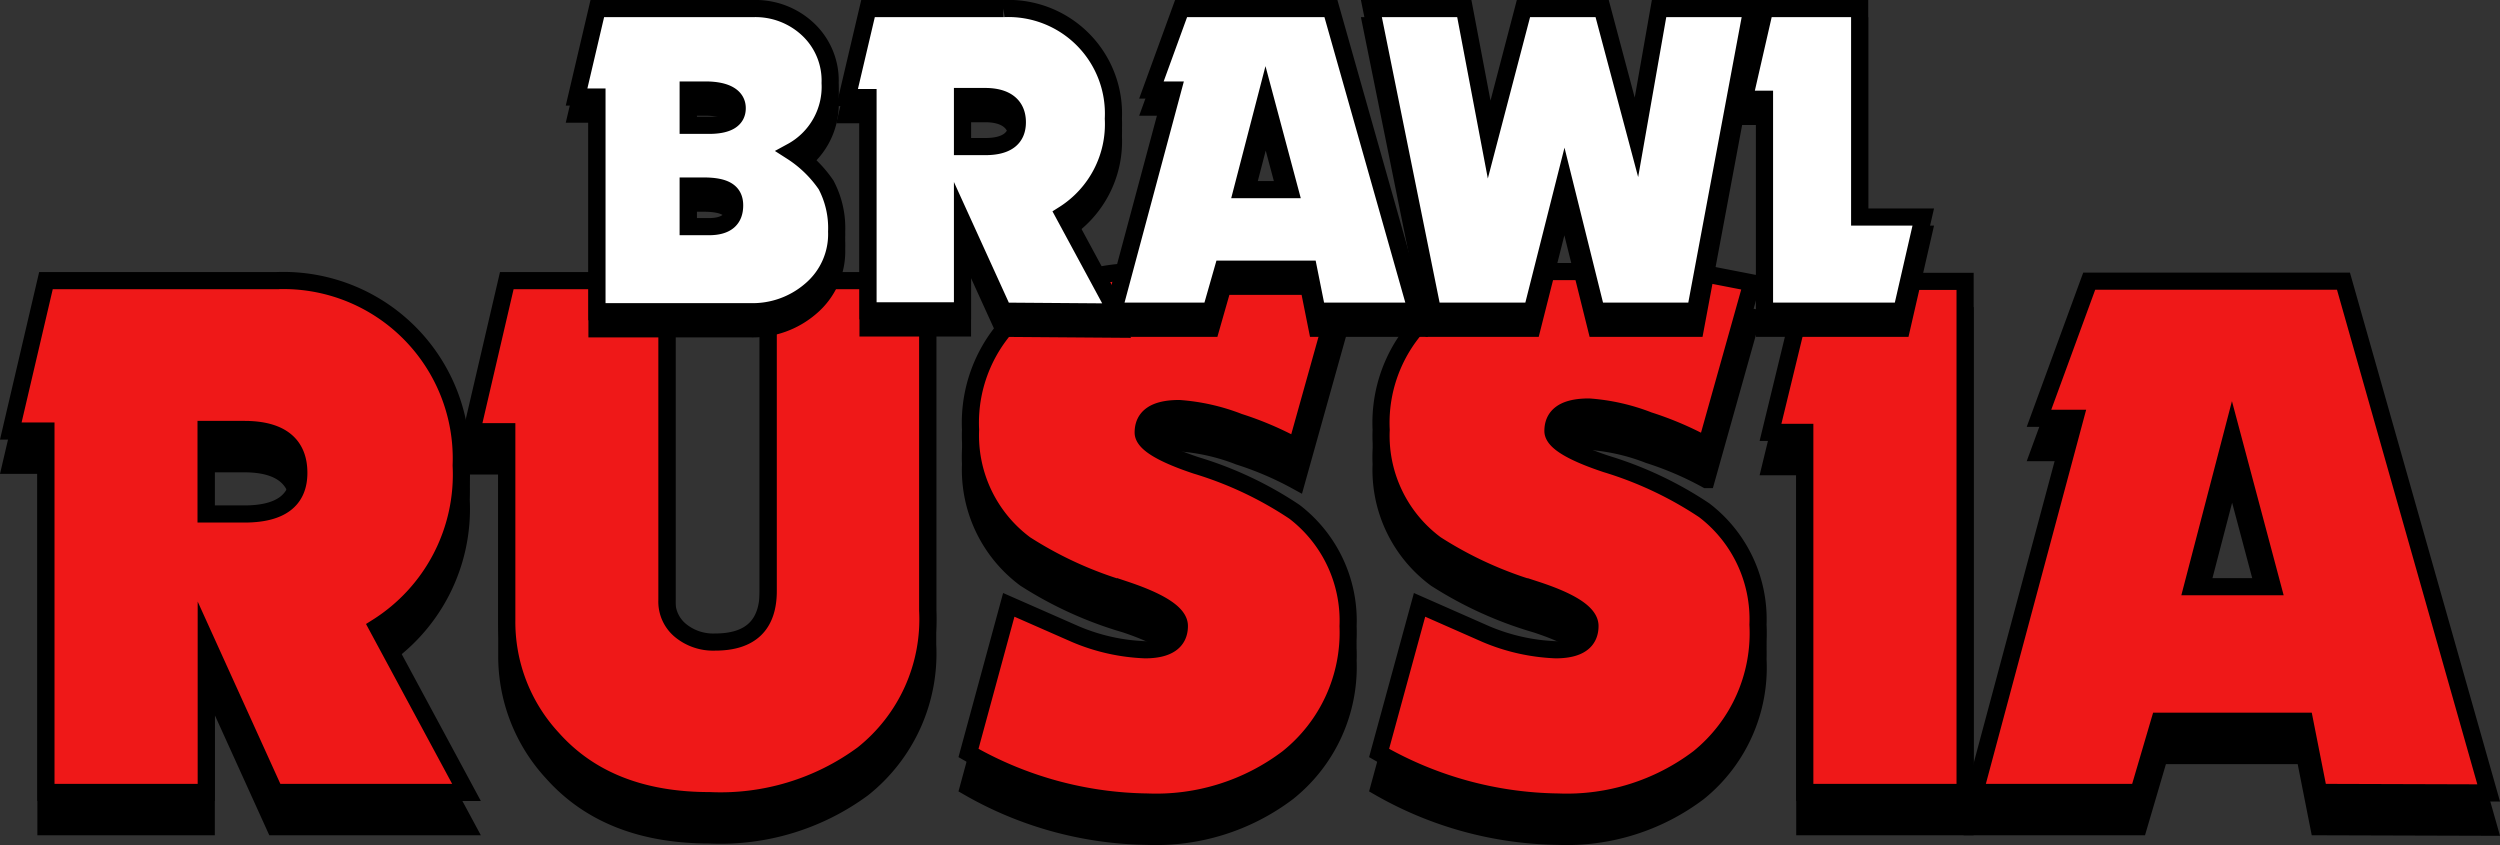 <svg xmlns="http://www.w3.org/2000/svg" viewBox="0 0 145.82 49.29"><rect x="0" y="0" width="145.82" height="49.29" fill="#333333" stroke="none"/><defs><style>.a,.b,.c{stroke:#000;stroke-miterlimit:10;}.b{fill:#ef1818;}.c{fill:#fff;}</style></defs><title>Ресурс 10</title><path class="a" d="M16.4,52.3l-4-8.82V52.3H3.05V31.22H1l2.05-8.77h13.4A10.38,10.38,0,0,1,27.27,33.23a10.51,10.51,0,0,1-4.89,9.42l5.2,9.65ZM14.62,31.13H12.39v4.93h2.23q3.18,0,3.18-2.4C17.8,32,16.74,31.13,14.62,31.13Z" transform="translate(-0.37 -4.08)"/><path class="a" d="M50.7,50.07a14,14,0,0,1-8.94,2.71q-5.94,0-9.17-3.63a10,10,0,0,1-2.66-6.89v-11H27.88l2.05-8.81h9.34V41.08a2.18,2.18,0,0,0,.81,1.79,3,3,0,0,0,2,.66q3.11,0,3.1-3V22.45h9.3V41.69A10.05,10.05,0,0,1,50.7,50.07Z" transform="translate(-0.37 -4.08)"/><path class="a" d="M75.49,50.29a12.72,12.72,0,0,1-8.2,2.57A21.47,21.47,0,0,1,56.86,50l2.35-8.64,3.89,1.71a11.5,11.5,0,0,0,4.06.91c1.3,0,2-.46,2-1.39,0-.7-1.05-1.4-3.14-2.1a22.38,22.38,0,0,1-5.85-2.66,7.91,7.91,0,0,1-3.19-6.68,8.52,8.52,0,0,1,2.93-6.85,10.67,10.67,0,0,1,7.2-2.36h1.39c.18,0,.43,0,.77,0l1.24.13.31-1,7.85,1.53L76,32.14a18.94,18.94,0,0,0-3.36-1.44,11.9,11.9,0,0,0-3.49-.79c-1.4,0-2.1.47-2.1,1.4,0,.58,1,1.22,3.1,1.92a21.45,21.45,0,0,1,5.72,2.7A8,8,0,0,1,79,42.61,9.36,9.36,0,0,1,75.49,50.29Z" transform="translate(-0.37 -4.08)"/><path class="a" d="M99.45,50.29a12.75,12.75,0,0,1-8.21,2.57A21.52,21.52,0,0,1,80.81,50l2.36-8.64,3.88,1.71a11.59,11.59,0,0,0,4.06.91c1.31,0,2-.46,2-1.39,0-.7-1-1.4-3.14-2.1a22.38,22.38,0,0,1-5.85-2.66,7.88,7.88,0,0,1-3.19-6.68,8.52,8.52,0,0,1,2.93-6.85A10.67,10.67,0,0,1,91,21.92h1.39c.18,0,.43,0,.77,0l1.24.13.3-1,7.86,1.53-2.66,9.47a18.94,18.94,0,0,0-3.36-1.44,11.9,11.9,0,0,0-3.49-.79c-1.4,0-2.1.47-2.1,1.4,0,.58,1,1.22,3.1,1.92a21.61,21.61,0,0,1,5.72,2.7,8,8,0,0,1,3.14,6.68A9.36,9.36,0,0,1,99.45,50.29Z" transform="translate(-0.37 -4.08)"/><path class="a" d="M105.64,52.3v-21h-2l2.14-8.81h9.21V52.3Z" transform="translate(-0.37 -4.08)"/><path class="a" d="M135.62,52.3l-.82-4.15h-8.47l-1.22,4.15h-9.56l5.85-21.82h-2.1l2.93-8h14.83l8.47,29.85Zm-5.06-20.86-2.31,8.86h4.67Z" transform="translate(-0.37 -4.08)"/><path class="b" d="M16.4,50.3l-4-8.82V50.3H3.05V29.22H1l2.05-8.77h13.4A10.38,10.38,0,0,1,27.27,31.23a10.51,10.51,0,0,1-4.89,9.42l5.2,9.65ZM14.62,29.13H12.39v4.93h2.23q3.18,0,3.18-2.4C17.8,30,16.74,29.13,14.62,29.13Z" transform="translate(-0.37 -4.08)"/><path class="b" d="M50.7,48.07a14,14,0,0,1-8.94,2.71q-5.94,0-9.17-3.63a10,10,0,0,1-2.66-6.89v-11H27.88l2.05-8.81h9.34V39.08a2.18,2.18,0,0,0,.81,1.79,3,3,0,0,0,2,.66q3.11,0,3.1-3V20.45h9.3V39.69A10.05,10.05,0,0,1,50.7,48.07Z" transform="translate(-0.37 -4.08)"/><path class="b" d="M75.49,48.29a12.72,12.72,0,0,1-8.2,2.57A21.47,21.47,0,0,1,56.86,48l2.35-8.64,3.89,1.71a11.5,11.5,0,0,0,4.06.91c1.3,0,2-.46,2-1.39,0-.7-1.05-1.4-3.14-2.1a22.38,22.38,0,0,1-5.85-2.66,7.91,7.91,0,0,1-3.19-6.68,8.52,8.52,0,0,1,2.93-6.85,10.67,10.67,0,0,1,7.2-2.36h1.39c.18,0,.43,0,.77,0l1.24.13.31-1,7.85,1.53L76,30.14a18.94,18.94,0,0,0-3.36-1.44,11.9,11.9,0,0,0-3.49-.79c-1.4,0-2.1.47-2.1,1.4,0,.58,1,1.22,3.1,1.92a21.45,21.45,0,0,1,5.72,2.7A8,8,0,0,1,79,40.61,9.36,9.36,0,0,1,75.49,48.29Z" transform="translate(-0.37 -4.08)"/><path class="b" d="M99.45,48.29a12.75,12.75,0,0,1-8.21,2.57A21.52,21.52,0,0,1,80.81,48l2.36-8.64,3.88,1.71a11.59,11.59,0,0,0,4.06.91c1.31,0,2-.46,2-1.39,0-.7-1-1.4-3.14-2.1a22.38,22.38,0,0,1-5.85-2.66,7.88,7.88,0,0,1-3.19-6.68,8.52,8.52,0,0,1,2.93-6.85A10.67,10.67,0,0,1,91,19.92h1.39c.18,0,.43,0,.77,0l1.24.13.3-1,7.86,1.53-2.66,9.47a18.94,18.94,0,0,0-3.36-1.44,11.9,11.9,0,0,0-3.49-.79c-1.4,0-2.1.47-2.1,1.4,0,.58,1,1.22,3.1,1.92a21.61,21.61,0,0,1,5.72,2.7,8,8,0,0,1,3.14,6.68A9.36,9.36,0,0,1,99.45,48.29Z" transform="translate(-0.37 -4.08)"/><path class="b" d="M105.64,50.3v-21h-2l2.14-8.81h9.21V50.3Z" transform="translate(-0.37 -4.08)"/><path class="b" d="M135.62,50.3l-.82-4.15h-8.47l-1.22,4.15h-9.56l5.85-21.82h-2.1l2.93-8h14.83l8.47,29.85Zm-5.06-20.86-2.31,8.86h4.67Z" transform="translate(-0.37 -4.08)"/><path class="a" d="M47.66,22a5.18,5.18,0,0,1-3.56,1.26H35.19V10.74H34l1.21-5.16H44.3a4.47,4.47,0,0,1,3.2,1.21,4.1,4.1,0,0,1,1.29,3.13,4.3,4.3,0,0,1-2.24,4,7,7,0,0,1,2,1.94,5.36,5.36,0,0,1,.62,2.73A4.27,4.27,0,0,1,47.66,22ZM41.51,10.33h-1v2.06h1.21c1.1,0,1.65-.34,1.65-1S42.75,10.33,41.51,10.33Zm-.12,5.6h-.88V18.3h1.21c1,0,1.5-.41,1.5-1.24S42.61,15.93,41.39,15.93Z" transform="translate(-0.37 -4.08)"/><path class="a" d="M58.89,23.23,56.51,18v5.21H51V10.77H49.78L51,5.58h7.92A6.13,6.13,0,0,1,65.31,12a6.22,6.22,0,0,1-2.89,5.58l3.08,5.7ZM57.83,10.71H56.51v2.92h1.32c1.25,0,1.88-.47,1.88-1.42S59.08,10.71,57.83,10.71Z" transform="translate(-0.37 -4.08)"/><path class="a" d="M77.19,23.23l-.49-2.45h-5L71,23.23H65.31l3.46-12.9H67.53l1.73-4.75H78l5,17.65Zm-3-12.33-1.36,5.24h2.76Z" transform="translate(-0.37 -4.08)"/><path class="a" d="M99.26,23.23H93.48l-1.86-7.48-1.89,7.48h-5.8L80.36,5.58h5.42l1.45,7.64,2-7.64h4.59l2,7.51,1.32-7.51h5.42Z" transform="translate(-0.37 -4.08)"/><path class="a" d="M111.29,23.23h-8V10.87H102.1l1.21-5.29h5.53V17.74h3.71Z" transform="translate(-0.37 -4.08)"/><path class="c" d="M47.66,21a5.18,5.18,0,0,1-3.56,1.26H35.19V9.74H34l1.21-5.16H44.3a4.47,4.47,0,0,1,3.2,1.21,4.1,4.1,0,0,1,1.29,3.13,4.3,4.3,0,0,1-2.24,4,7,7,0,0,1,2,1.94,5.36,5.36,0,0,1,.62,2.73A4.27,4.27,0,0,1,47.66,21ZM41.51,9.33h-1v2.06h1.21c1.1,0,1.65-.34,1.65-1S42.75,9.33,41.51,9.33Zm-.12,5.6h-.88V17.3h1.21c1,0,1.5-.41,1.5-1.24S42.61,14.93,41.39,14.93Z" transform="translate(-0.37 -4.08)"/><path class="c" d="M58.89,22.23,56.51,17v5.21H51V9.77H49.78L51,4.58h7.92A6.13,6.13,0,0,1,65.31,11a6.22,6.22,0,0,1-2.89,5.58l3.08,5.7ZM57.83,9.71H56.51v2.92h1.32c1.25,0,1.88-.47,1.88-1.42S59.08,9.71,57.83,9.71Z" transform="translate(-0.37 -4.08)"/><path class="c" d="M77.19,22.23l-.49-2.45h-5L71,22.23H65.31l3.46-12.9H67.53l1.73-4.75H78l5,17.65Zm-3-12.33-1.36,5.24h2.76Z" transform="translate(-0.37 -4.08)"/><path class="c" d="M99.26,22.23H93.48l-1.86-7.48-1.89,7.48h-5.8L80.36,4.58h5.42l1.45,7.64,2-7.64h4.59l2,7.51,1.32-7.51h5.42Z" transform="translate(-0.37 -4.08)"/><path class="c" d="M111.29,22.23h-8V9.87H102.1l1.21-5.29h5.53V16.74h3.71Z" transform="translate(-0.37 -4.08)"/></svg>